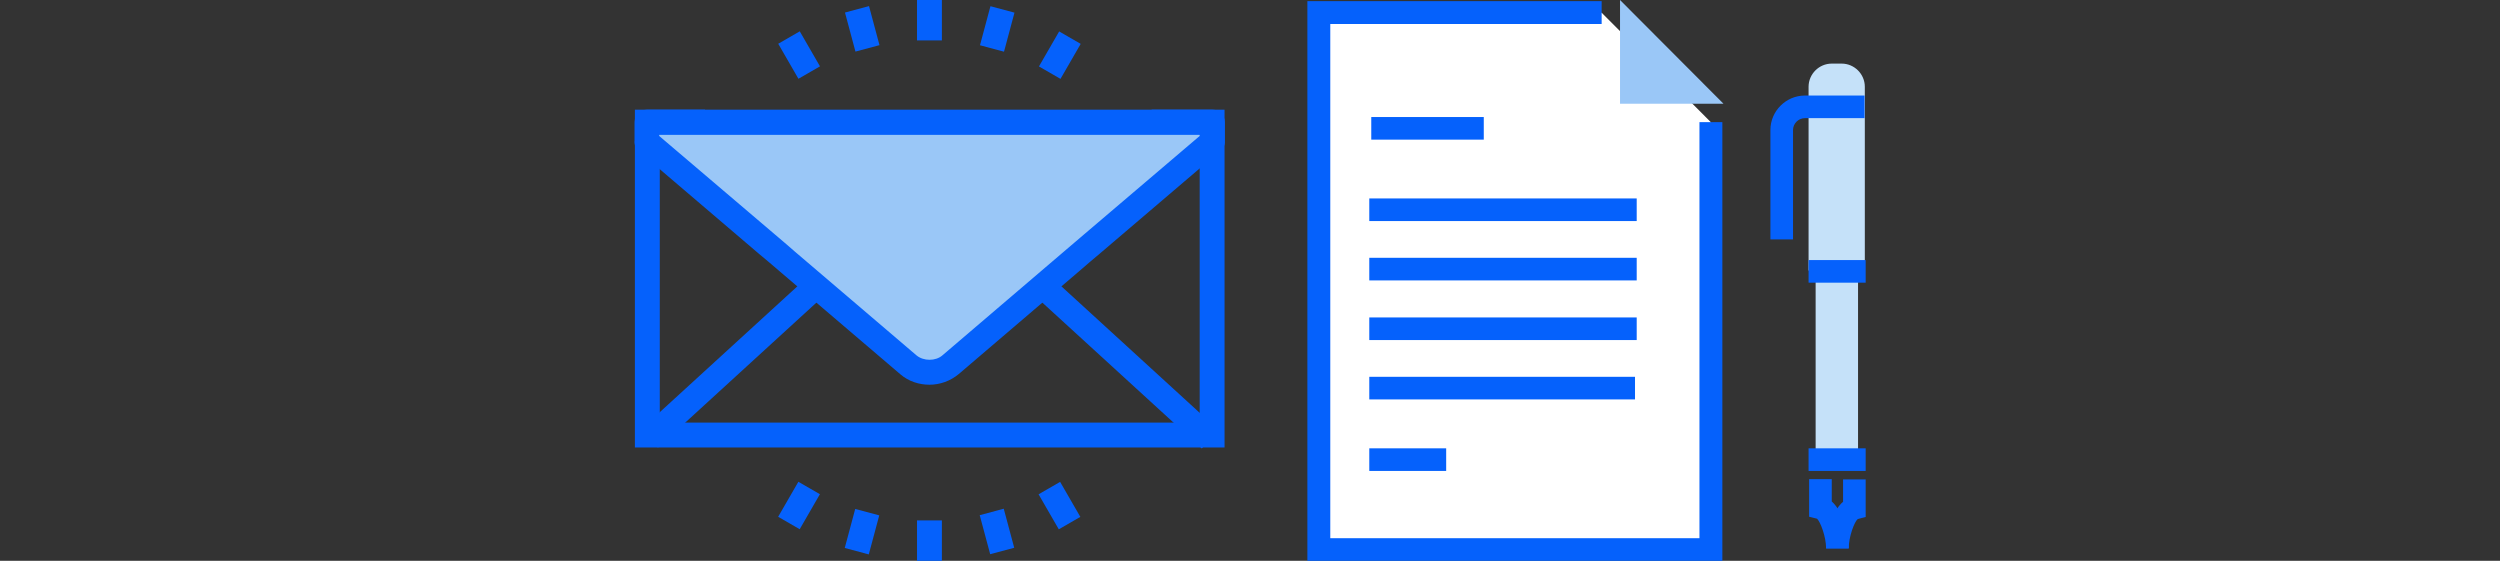 <?xml version="1.0" encoding="utf-8"?>
<!-- Generator: Adobe Illustrator 25.3.1, SVG Export Plug-In . SVG Version: 6.00 Build 0)  -->
<svg version="1.1" id="Layer_4" xmlns="http://www.w3.org/2000/svg" xmlns:xlink="http://www.w3.org/1999/xlink" x="0px" y="0px"
	 viewBox="0 0 884.4 198.4" style="enable-background:new 0 0 884.4 198.4;" xml:space="preserve">
<rect x="0" y="0" width="884.4" height="198.4" fill="#333333" stroke="none"/>
<style type="text/css">
	.st0{fill:#0561FC;}
	.st1{fill:#9AC7F7;}
	.st2{fill:#C5E1F9;}
	.st3{fill:#FFFFFF;}
</style>
<g>
	<g>
		<g>
			<polygon class="st0" points="433.2,158.3 224.6,158.3 224.6,38.8 249.4,38.8 249.4,47.6 233.4,47.6 233.4,149.5 424.4,149.5 
				424.4,47.6 407.4,47.6 407.4,38.8 433.2,38.8 			"/>
			<g>
				
					<rect x="219.2" y="123.5" transform="matrix(0.738 -0.675 0.675 0.738 -18.32 208.655)" class="st0" width="80.9" height="8.8"/>
				
					<rect x="393.7" y="87.5" transform="matrix(0.675 -0.738 0.738 0.675 35.117 335.526)" class="st0" width="8.8" height="80.9"/>
			</g>
			<g>
				<path class="st1" d="M428.8,43.2h-200v6.9h0l0,0v0h0l24.9,21.2l17.5,15c2.1,1.7,4.8,4.1,7.5,6.4l23.3,19.9l19.2,16.4
					c4.1,3.5,10.8,3.5,14.9,0l19.2-16.4l23.3-19.9c2.7-2.3,5.4-4.6,7.5-6.4l17.5-15l24.9-21.2h0.1v-0.1l0,0h0V43.2z"/>
				<path class="st0" d="M328.8,136.1c-3.7,0-7.4-1.2-10.3-3.7l-42.9-36.6c-2.6-2.2-5.1-4.4-7.1-6l-42.2-36
					c-0.8-0.6-1.4-1.5-1.7-2.5c-0.1-0.5-0.2-1-0.1-1.6v-6.5c0-2.4,2-4.4,4.4-4.4h200c2.4,0,4.4,2,4.4,4.4v6.5
					c0.1,0.9-0.1,1.8-0.6,2.5c-0.3,0.6-0.8,1.1-1.4,1.5l-42.1,35.9c-2.1,1.7-4.8,4.1-7.5,6.4l-42.5,36.3
					C336.2,134.8,332.5,136.1,328.8,136.1z M233.2,48.1L274.2,83c2,1.7,4.5,3.8,7.1,6.1l42.9,36.6c2.5,2.1,6.8,2.1,9.2,0l42.5-36.3
					c2.7-2.3,5.4-4.6,7.5-6.4l41-34.9v-0.4H233.2V48.1z"/>
			</g>
		</g>
		<g>
			<rect x="324.4" y="0" class="st0" width="8.8" height="14.3"/>
			
				<rect x="300.6" y="3.1" transform="matrix(0.966 -0.259 0.259 0.966 7.739 79.298)" class="st0" width="8.8" height="14.3"/>
			<rect x="278.3" y="12.3" transform="matrix(0.866 -0.5 0.5 0.866 28.147 143.982)" class="st0" width="8.8" height="14.3"/>
			
				<rect x="275.6" y="174.5" transform="matrix(0.5 -0.866 0.866 0.5 -13.636 334.236)" class="st0" width="14.3" height="8.8"/>
			
				<rect x="297.8" y="183.7" transform="matrix(0.259 -0.966 0.966 0.259 44.255 433.947)" class="st0" width="14.3" height="8.8"/>
			<rect x="324.4" y="184.1" class="st0" width="8.8" height="14.3"/>
			
				<rect x="348.2" y="181" transform="matrix(0.966 -0.259 0.259 0.966 -36.656 97.582)" class="st0" width="8.8" height="14.3"/>
			
				<rect x="370.4" y="171.8" transform="matrix(0.866 -0.5 0.5 0.866 -39.258 211.287)" class="st0" width="8.8" height="14.3"/>
			
				<rect x="367.7" y="15.1" transform="matrix(0.5 -0.866 0.866 0.5 170.612 334.383)" class="st0" width="14.3" height="8.8"/>
			
				<rect x="345.5" y="5.9" transform="matrix(0.259 -0.966 0.966 0.259 251.492 348.234)" class="st0" width="14.3" height="8.8"/>
		</g>
	</g>
	<g>
		<path class="st2" d="M659.7,95.7v-65c0-4.5-3.7-8.2-8.2-8.2H648c-4.5,0-8.2,3.7-8.2,8.2v65H659.7z"/>
		<path class="st2" d="M657.3,162.8V83c0-4.5-2.8-8.2-6.2-8.2h-2.6c-3.4,0-6.2,3.7-6.2,8.2v79.8H657.3z"/>
		<path class="st0" d="M634.3,84.7h-8V46c0-6.7,5.5-12.2,12.2-12.2h21.1v8h-21.1c-2.3,0-4.2,1.9-4.2,4.2V84.7z"/>
		<rect x="639.8" y="92" class="st0" width="20.2" height="8"/>
		<rect x="639.8" y="158.6" class="st0" width="20.2" height="8"/>
		<g>
			<path class="st0" d="M654,194h-8c0-4.1-2-9.4-3.2-10.5l-2.8-0.7v-13.3h8v7.9C652.2,181.1,654,189.4,654,194z"/>
			<path class="st0" d="M654,194h-8c0-4.6,1.8-12.9,6-16.5v-7.9h8v13.3l-2.8,0.7C656,184.6,654,189.9,654,194z"/>
		</g>
		<g>
			<polyline class="st3" points="566.6,4.5 466.6,4.5 466.6,42.4 466.6,92.3 466.6,194.4 605.2,194.4 605.2,92.3 605.2,43.2 			"/>
			<polygon class="st0" points="609.3,198.4 462.5,198.4 462.5,0.4 566.6,0.4 566.6,8.5 470.6,8.5 470.6,190.4 601.2,190.4 
				601.2,43.2 609.3,43.2 			"/>
		</g>
		<g>
			<polygon class="st1" points="573.1,36.7 609.7,36.7 573.1,0 			"/>
		</g>
		<rect x="485.1" y="41.4" class="st0" width="39.8" height="8"/>
		<rect x="484.4" y="70.2" class="st0" width="94.6" height="8"/>
		<rect x="484.4" y="91.2" class="st0" width="94.6" height="8"/>
		<rect x="484.4" y="112.3" class="st0" width="94.6" height="8"/>
		<rect x="484.4" y="133.3" class="st0" width="94" height="8"/>
		<rect x="484.4" y="158.6" class="st0" width="27.2" height="8"/>
	</g>
</g>
</svg>
